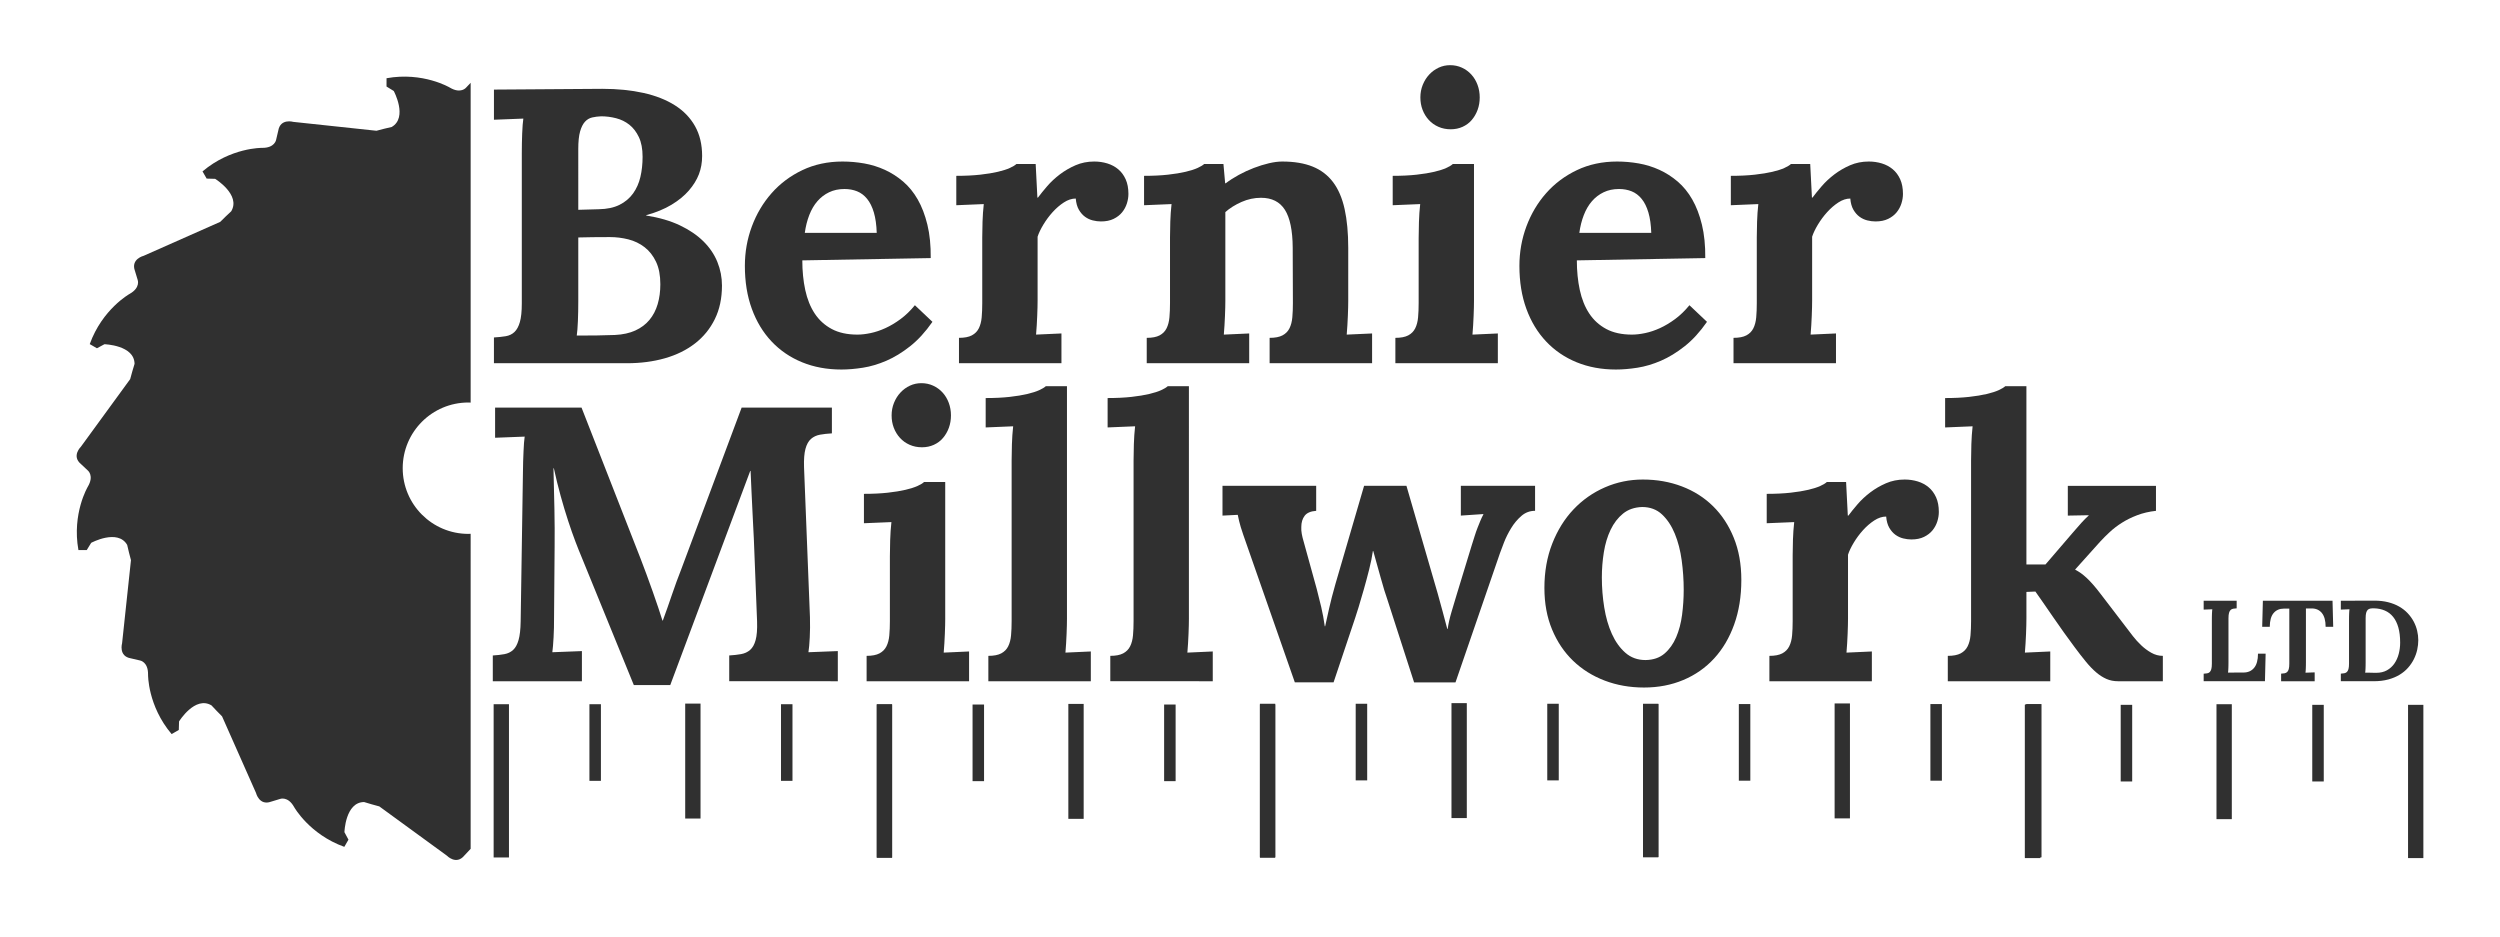 <?xml version="1.0" encoding="utf-8"?>
<!-- Generator: Adobe Illustrator 16.0.0, SVG Export Plug-In . SVG Version: 6.00 Build 0)  -->
<!DOCTYPE svg PUBLIC "-//W3C//DTD SVG 1.1//EN" "http://www.w3.org/Graphics/SVG/1.1/DTD/svg11.dtd">
<svg version="1.1" id="Layer_1" xmlns="http://www.w3.org/2000/svg" xmlns:xlink="http://www.w3.org/1999/xlink" x="0px" y="0px"
	 width="652.509px" height="244.456px" viewBox="0 0 652.509 244.456" enable-background="new 0 0 652.509 244.456"
	 xml:space="preserve">
<path fill="#303030" d="M122.841,139.317c-0.196,0.008-0.389,0.03-0.587,0.03c-9.471,0-17.146-7.678-17.146-17.147
	c0-9.469,7.676-17.146,17.146-17.146c0.198,0,0.391,0.023,0.587,0.029V21.606l-1.179,1.253c0,0-1.362,1.725-4.251,0.003
	c0,0-6.971-4.168-16.524-2.445l-0.004,2.165l1.89,1.168c0,0,3.738,6.917-0.537,9.39c-1.336,0.301-2.663,0.629-3.979,0.988
	L76.57,31.813c0,0-3.391-0.989-3.942,2.28l-0.557,2.372c0,0-0.317,2.173-3.679,2.129c0,0-8.121-0.126-15.537,6.143l1.081,1.877
	l2.222,0.065c0,0,6.755,4.16,4.195,8.461c-0.977,0.901-1.933,1.822-2.871,2.765l-19.984,8.86c0,0-3.432,0.839-2.276,3.946
	l0.706,2.332c0,0,0.812,2.041-2.124,3.681c0,0-7.095,3.956-10.381,13.09l1.875,1.085l1.957-1.053c0,0,7.823,0.221,7.864,5.128
	c-0.409,1.312-0.788,2.637-1.14,3.975l-12.843,17.619c0,0-2.556,2.448,0,4.558l1.777,1.668c0,0,1.723,1.358,0,4.249
	c0,0-4.166,6.972-2.444,16.529h2.167l1.166-1.892c0,0,6.92-3.734,9.392,0.543c0.301,1.336,0.63,2.658,0.988,3.975l-2.315,21.686
	c0,0-0.989,3.393,2.278,3.945l2.373,0.553c0,0,2.174,0.317,2.125,3.682c0,0-0.122,8.123,6.149,15.537l1.876-1.082l0.066-2.221
	c0,0,4.161-6.757,8.461-4.191c0.901,0.975,1.82,1.931,2.762,2.864l8.861,19.985c0,0,0.837,3.434,3.945,2.279l2.331-0.706
	c0,0,2.042-0.812,3.68,2.124c0,0,3.957,7.096,13.093,10.38l1.084-1.875l-1.051-1.954c0,0,0.222-7.828,5.13-7.867
	c1.312,0.41,2.639,0.788,3.974,1.14l17.618,12.843c0,0,2.445,2.557,4.556,0l1.663-1.772V139.317z"/>
<g>
	<path fill="#303030" d="M128.921,88.079c1.128-0.066,2.149-0.174,3.062-0.324s1.677-0.514,2.291-1.096
		c0.614-0.581,1.088-1.452,1.42-2.615c0.331-1.162,0.498-2.772,0.498-4.831V40.117c0-0.929,0.008-1.843,0.025-2.739
		c0.016-0.896,0.041-1.751,0.074-2.565c0.032-0.813,0.074-1.552,0.125-2.216c0.049-0.664,0.106-1.211,0.174-1.644l-7.67,0.299
		v-7.869l28.289-0.199c3.951,0,7.528,0.357,10.732,1.071c3.204,0.714,5.943,1.793,8.219,3.237c2.273,1.444,4.025,3.262,5.254,5.454
		c1.228,2.191,1.843,4.781,1.843,7.77c0,1.727-0.282,3.321-0.847,4.781c-0.565,1.461-1.437,2.873-2.615,4.233
		c-1.179,1.362-2.689,2.599-4.531,3.71c-1.844,1.113-4.043,2.017-6.6,2.714v0.1c3.387,0.532,6.316,1.387,8.791,2.565
		c2.473,1.179,4.523,2.574,6.15,4.184c1.626,1.611,2.839,3.404,3.636,5.379c0.797,1.976,1.195,4.026,1.195,6.151
		c0,3.321-0.622,6.243-1.868,8.766c-1.244,2.524-2.972,4.641-5.18,6.35c-2.208,1.71-4.823,2.997-7.844,3.86
		c-3.021,0.864-6.325,1.295-9.911,1.295h-34.714V88.079z M150.536,87.581c1.793,0,3.503-0.008,5.13-0.025
		c1.626-0.016,3.237-0.058,4.831-0.125c2.059-0.1,3.835-0.489,5.329-1.17c1.494-0.68,2.722-1.602,3.686-2.764
		c0.963-1.162,1.676-2.531,2.142-4.109c0.465-1.577,0.697-3.312,0.697-5.205c0-2.324-0.373-4.274-1.121-5.852
		c-0.746-1.577-1.742-2.847-2.988-3.81c-1.244-0.962-2.656-1.644-4.232-2.042c-1.578-0.398-3.181-0.598-4.807-0.598
		c-3.221,0-5.977,0.034-8.268,0.1v16.585c0,0.93-0.009,1.835-0.025,2.714c-0.017,0.88-0.042,1.718-0.074,2.515
		c-0.033,0.797-0.074,1.519-0.125,2.167C150.661,86.61,150.603,87.15,150.536,87.581z M156.264,54.61
		c2.158-0.033,3.967-0.415,5.429-1.146c1.461-0.73,2.64-1.718,3.536-2.963s1.535-2.681,1.917-4.308
		c0.382-1.626,0.573-3.387,0.573-5.279c0-2.058-0.323-3.768-0.972-5.13c-0.646-1.361-1.478-2.44-2.49-3.237
		s-2.166-1.361-3.461-1.693c-1.295-0.332-2.59-0.498-3.885-0.498c-0.83,0.034-1.611,0.133-2.341,0.299
		c-0.73,0.167-1.362,0.54-1.893,1.121c-0.531,0.582-0.955,1.428-1.271,2.54c-0.315,1.113-0.473,2.648-0.473,4.607V54.76
		L156.264,54.61z"/>
	<path fill="#303030" d="M242.924,67.36l-33.519,0.598c0,2.789,0.257,5.371,0.771,7.745c0.515,2.375,1.337,4.417,2.466,6.126
		c1.128,1.71,2.606,3.055,4.433,4.034c1.825,0.98,4.066,1.469,6.724,1.469c1.028,0,2.174-0.132,3.437-0.398
		c1.262-0.265,2.548-0.697,3.859-1.295s2.632-1.386,3.96-2.366c1.327-0.979,2.572-2.183,3.735-3.611l4.582,4.333
		c-1.826,2.624-3.769,4.749-5.827,6.375c-2.06,1.627-4.126,2.889-6.2,3.785c-2.076,0.896-4.118,1.502-6.127,1.818
		c-2.009,0.315-3.877,0.473-5.603,0.473c-3.753,0-7.172-0.631-10.26-1.893s-5.745-3.071-7.969-5.429
		c-2.225-2.357-3.943-5.196-5.155-8.517c-1.212-3.32-1.817-7.055-1.817-11.206c0-3.586,0.605-7.014,1.817-10.285
		c1.212-3.27,2.931-6.167,5.155-8.691c2.224-2.523,4.905-4.532,8.044-6.026c3.137-1.494,6.631-2.241,10.483-2.241
		c1.893,0,3.776,0.167,5.653,0.498c1.875,0.333,3.668,0.889,5.379,1.668c1.709,0.781,3.303,1.802,4.781,3.063
		c1.477,1.262,2.746,2.823,3.81,4.682c1.062,1.86,1.9,4.051,2.515,6.574C242.666,61.168,242.956,64.073,242.924,67.36z
		 M220.412,49.331c-1.494,0-2.831,0.283-4.009,0.847c-1.18,0.565-2.2,1.345-3.063,2.341c-0.864,0.996-1.569,2.2-2.116,3.611
		c-0.549,1.412-0.939,2.963-1.171,4.657h18.776c-0.067-2.092-0.316-3.868-0.747-5.329c-0.432-1.46-1.021-2.647-1.769-3.561
		c-0.746-0.913-1.618-1.569-2.614-1.967S221.607,49.331,220.412,49.331z"/>
	<path fill="#303030" d="M285.606,42.159c1.195,0,2.332,0.167,3.412,0.498c1.078,0.333,2.024,0.839,2.838,1.519
		c0.813,0.681,1.461,1.553,1.943,2.615c0.48,1.063,0.722,2.341,0.722,3.835c0,0.797-0.133,1.619-0.398,2.465
		c-0.267,0.847-0.681,1.619-1.245,2.316c-0.565,0.697-1.304,1.27-2.217,1.718s-2.017,0.672-3.312,0.672
		c-0.697,0-1.412-0.091-2.142-0.274c-0.73-0.182-1.403-0.498-2.018-0.946s-1.145-1.054-1.594-1.818
		c-0.447-0.763-0.722-1.743-0.821-2.938c-1.029,0-2.067,0.341-3.112,1.021c-1.047,0.681-2.026,1.528-2.939,2.54
		c-0.913,1.013-1.718,2.101-2.415,3.262c-0.697,1.163-1.195,2.208-1.494,3.138v16.635c0,0.498-0.009,1.096-0.024,1.793
		c-0.018,0.697-0.043,1.444-0.075,2.241c-0.033,0.797-0.075,1.619-0.124,2.465c-0.051,0.847-0.108,1.652-0.175,2.416l6.624-0.299
		v7.77h-26.745v-6.624c1.427,0,2.548-0.215,3.362-0.647c0.812-0.431,1.419-1.046,1.817-1.843s0.647-1.751,0.747-2.864
		c0.1-1.112,0.149-2.349,0.149-3.71V61.932c0-1.228,0.024-2.598,0.075-4.109c0.049-1.51,0.156-3.029,0.323-4.557l-7.172,0.299v-7.67
		c2.357,0,4.44-0.101,6.251-0.304c1.809-0.202,3.353-0.456,4.631-0.759c1.278-0.304,2.308-0.632,3.088-0.987s1.353-0.7,1.719-1.038
		h5.03l0.448,8.766h0.149c0.664-0.896,1.47-1.893,2.415-2.988c0.947-1.096,2.043-2.117,3.287-3.063
		c1.246-0.946,2.615-1.743,4.109-2.391S283.846,42.159,285.606,42.159z"/>
	<path fill="#303030" d="M351.896,78.417c0,0.498-0.009,1.096-0.024,1.793c-0.018,0.697-0.043,1.444-0.075,2.241
		c-0.033,0.797-0.075,1.619-0.124,2.465c-0.051,0.847-0.108,1.652-0.175,2.416l6.624-0.299v7.77h-26.745v-6.624
		c1.427,0,2.548-0.215,3.362-0.646c0.812-0.431,1.419-1.044,1.817-1.841c0.398-0.795,0.647-1.749,0.747-2.86
		c0.1-1.11,0.149-2.345,0.149-3.705l-0.05-14.524c-0.033-4.476-0.715-7.758-2.042-9.847c-1.328-2.089-3.404-3.134-6.226-3.134
		c-1.761,0-3.461,0.365-5.105,1.094c-1.643,0.73-3.046,1.608-4.208,2.636V78.43c0,0.497-0.009,1.094-0.024,1.79
		c-0.018,0.697-0.043,1.443-0.075,2.238c-0.033,0.796-0.075,1.617-0.124,2.462c-0.051,0.846-0.108,1.65-0.175,2.413l6.624-0.299
		v7.77h-26.745v-6.624c1.427,0,2.548-0.215,3.362-0.647c0.812-0.431,1.419-1.046,1.817-1.843s0.647-1.751,0.747-2.864
		c0.1-1.112,0.149-2.349,0.149-3.71V61.932c0-1.228,0.024-2.598,0.075-4.109c0.049-1.51,0.156-3.029,0.323-4.557l-7.172,0.299v-7.67
		c2.357,0,4.44-0.101,6.251-0.304c1.809-0.203,3.353-0.457,4.631-0.762c1.278-0.305,2.308-0.635,3.088-0.991
		c0.78-0.355,1.353-0.699,1.719-1.031h5.03l0.448,5.03h0.149c0.996-0.763,2.133-1.494,3.411-2.191s2.59-1.303,3.936-1.818
		c1.344-0.514,2.655-0.921,3.934-1.22s2.433-0.448,3.462-0.448c3.12,0,5.769,0.44,7.944,1.32c2.174,0.88,3.95,2.233,5.328,4.059
		c1.378,1.827,2.383,4.167,3.014,7.022c0.63,2.856,0.946,6.243,0.946,10.16V78.417z"/>
	<path fill="#303030" d="M384.718,78.417c0,0.498-0.009,1.096-0.024,1.793c-0.018,0.697-0.043,1.444-0.075,2.241
		c-0.033,0.797-0.075,1.619-0.124,2.465c-0.051,0.847-0.108,1.652-0.175,2.416l6.624-0.299v7.77h-26.745v-6.624
		c1.427,0,2.548-0.215,3.362-0.647c0.812-0.431,1.419-1.046,1.817-1.843s0.647-1.751,0.747-2.864c0.1-1.112,0.149-2.349,0.149-3.71
		V62.181c0-1.228,0.024-2.64,0.075-4.233c0.049-1.594,0.156-3.154,0.323-4.682l-7.172,0.299v-7.67c2.357,0,4.44-0.101,6.251-0.304
		c1.809-0.202,3.353-0.456,4.631-0.759c1.278-0.304,2.308-0.632,3.088-0.987s1.353-0.7,1.719-1.038h5.528V78.417z M386.212,25.425
		c0,1.163-0.183,2.241-0.548,3.237c-0.366,0.996-0.871,1.876-1.52,2.64c-0.646,0.764-1.443,1.362-2.391,1.793
		c-0.945,0.432-1.984,0.647-3.112,0.647c-1.163,0-2.233-0.215-3.212-0.647c-0.98-0.431-1.818-1.029-2.516-1.793
		c-0.697-0.763-1.237-1.644-1.619-2.64s-0.572-2.075-0.572-3.237c0-1.162,0.207-2.257,0.623-3.287
		c0.414-1.029,0.979-1.925,1.693-2.689c0.713-0.763,1.535-1.361,2.465-1.793c0.929-0.431,1.925-0.647,2.988-0.647
		c1.096,0,2.117,0.216,3.062,0.647c0.947,0.432,1.769,1.03,2.466,1.793c0.697,0.764,1.236,1.661,1.618,2.689
		C386.021,23.167,386.212,24.263,386.212,25.425z"/>
	<path fill="#303030" d="M445.081,67.36l-33.519,0.598c0,2.789,0.257,5.371,0.771,7.745c0.515,2.375,1.337,4.417,2.466,6.126
		c1.128,1.71,2.606,3.055,4.433,4.034c1.825,0.98,4.066,1.469,6.724,1.469c1.028,0,2.174-0.132,3.437-0.398
		c1.262-0.265,2.548-0.697,3.859-1.295s2.632-1.386,3.96-2.366c1.327-0.979,2.572-2.183,3.735-3.611l4.582,4.333
		c-1.826,2.624-3.769,4.749-5.827,6.375c-2.06,1.627-4.126,2.889-6.2,3.785c-2.076,0.896-4.118,1.502-6.127,1.818
		c-2.009,0.315-3.877,0.473-5.603,0.473c-3.753,0-7.172-0.631-10.26-1.893s-5.745-3.071-7.969-5.429
		c-2.225-2.357-3.943-5.196-5.155-8.517c-1.212-3.32-1.817-7.055-1.817-11.206c0-3.586,0.605-7.014,1.817-10.285
		c1.212-3.27,2.931-6.167,5.155-8.691c2.224-2.523,4.905-4.532,8.044-6.026c3.137-1.494,6.631-2.241,10.483-2.241
		c1.893,0,3.776,0.167,5.653,0.498c1.875,0.333,3.668,0.889,5.379,1.668c1.709,0.781,3.303,1.802,4.781,3.063
		c1.477,1.262,2.746,2.823,3.81,4.682c1.062,1.86,1.9,4.051,2.515,6.574C444.823,61.168,445.113,64.073,445.081,67.36z
		 M422.569,49.331c-1.494,0-2.831,0.283-4.009,0.847c-1.18,0.565-2.2,1.345-3.063,2.341c-0.864,0.996-1.569,2.2-2.116,3.611
		c-0.549,1.412-0.939,2.963-1.171,4.657h18.776c-0.067-2.092-0.316-3.868-0.747-5.329c-0.432-1.46-1.021-2.647-1.769-3.561
		c-0.746-0.913-1.618-1.569-2.614-1.967S423.765,49.331,422.569,49.331z"/>
	<path fill="#303030" d="M487.764,42.159c1.195,0,2.332,0.167,3.412,0.498c1.078,0.333,2.024,0.839,2.838,1.519
		c0.813,0.681,1.461,1.553,1.943,2.615c0.48,1.063,0.722,2.341,0.722,3.835c0,0.797-0.133,1.619-0.398,2.465
		c-0.267,0.847-0.681,1.619-1.245,2.316c-0.565,0.697-1.304,1.27-2.217,1.718s-2.017,0.672-3.312,0.672
		c-0.697,0-1.412-0.091-2.142-0.274c-0.73-0.182-1.403-0.498-2.018-0.946s-1.145-1.054-1.594-1.818
		c-0.447-0.763-0.722-1.743-0.821-2.938c-1.029,0-2.067,0.341-3.112,1.021c-1.047,0.681-2.026,1.528-2.939,2.54
		c-0.913,1.013-1.718,2.101-2.415,3.262c-0.697,1.163-1.195,2.208-1.494,3.138v16.635c0,0.498-0.009,1.096-0.024,1.793
		c-0.018,0.697-0.043,1.444-0.075,2.241c-0.033,0.797-0.075,1.619-0.124,2.465c-0.051,0.847-0.108,1.652-0.175,2.416l6.624-0.299
		v7.77h-26.745v-6.624c1.427,0,2.548-0.215,3.362-0.647c0.812-0.431,1.419-1.046,1.817-1.843s0.647-1.751,0.747-2.864
		c0.1-1.112,0.149-2.349,0.149-3.71V61.932c0-1.228,0.024-2.598,0.075-4.109c0.049-1.51,0.156-3.029,0.323-4.557l-7.172,0.299v-7.67
		c2.357,0,4.44-0.101,6.251-0.304c1.809-0.202,3.353-0.456,4.631-0.759c1.278-0.304,2.308-0.632,3.088-0.987s1.353-0.7,1.719-1.038
		h5.03l0.448,8.766h0.149c0.664-0.896,1.47-1.893,2.415-2.988c0.947-1.096,2.043-2.117,3.287-3.063
		c1.246-0.946,2.615-1.743,4.109-2.391S486.003,42.159,487.764,42.159z"/>
	<path fill="#303030" d="M195.809,122.918l-20.868,55.881h-9.513l-13.696-33.568c-0.398-0.929-0.905-2.199-1.52-3.811
		c-0.614-1.609-1.253-3.428-1.917-5.453c-0.665-2.024-1.319-4.209-1.968-6.549c-0.646-2.342-1.237-4.739-1.768-7.197h-0.1
		c0.1,3.818,0.182,7.404,0.249,10.758c0.066,3.354,0.082,6.574,0.05,9.662l-0.149,18.428c0,0.93-0.009,1.843-0.024,2.739
		c-0.018,0.896-0.051,1.752-0.1,2.565c-0.051,0.813-0.1,1.552-0.15,2.216c-0.049,0.665-0.107,1.213-0.174,1.644l7.72-0.299v7.869
		h-23.259v-6.724c1.128-0.066,2.142-0.182,3.038-0.349c0.896-0.166,1.651-0.53,2.267-1.096c0.613-0.564,1.087-1.427,1.419-2.59
		c0.331-1.162,0.515-2.771,0.548-4.831l0.598-39.097c0-0.929,0.017-1.843,0.05-2.739c0.032-0.896,0.066-1.751,0.1-2.565
		c0.032-0.812,0.075-1.551,0.124-2.216c0.051-0.664,0.107-1.212,0.175-1.644l-7.72,0.299v-7.869h22.562l15.439,39.495
		c0.465,1.195,0.972,2.54,1.519,4.034c0.549,1.494,1.088,2.988,1.619,4.482c0.53,1.494,1.021,2.914,1.469,4.258
		c0.449,1.346,0.805,2.449,1.071,3.312h0.1c0.863-2.357,1.669-4.64,2.415-6.848c0.748-2.208,1.552-4.408,2.416-6.6l15.738-42.135
		h23.558v6.724c-1.163,0.067-2.2,0.183-3.112,0.349c-0.914,0.167-1.693,0.531-2.342,1.096c-0.646,0.565-1.129,1.428-1.443,2.59
		c-0.316,1.163-0.441,2.772-0.374,4.831l1.544,39.097c0.032,0.93,0.041,1.843,0.025,2.739c-0.018,0.896-0.043,1.752-0.075,2.565
		c-0.033,0.813-0.083,1.552-0.149,2.216c-0.067,0.665-0.133,1.213-0.199,1.644l7.67-0.299v7.869H190.33v-6.724
		c1.128-0.066,2.158-0.182,3.088-0.349c0.929-0.166,1.718-0.53,2.366-1.096c0.646-0.564,1.128-1.427,1.443-2.59
		c0.315-1.162,0.44-2.771,0.374-4.831l-0.847-21.615c-0.033-0.598-0.083-1.569-0.149-2.913c-0.067-1.346-0.142-2.847-0.224-4.508
		c-0.084-1.66-0.167-3.395-0.25-5.205c-0.083-1.809-0.157-3.493-0.224-5.055H195.809z"/>
	<path fill="#303030" d="M246.709,161.417c0,0.498-0.009,1.096-0.024,1.793c-0.018,0.697-0.043,1.444-0.075,2.241
		c-0.033,0.797-0.075,1.619-0.124,2.465c-0.051,0.848-0.108,1.652-0.175,2.416l6.624-0.299v7.77h-26.745v-6.624
		c1.427,0,2.548-0.216,3.362-0.647c0.812-0.431,1.419-1.046,1.817-1.843s0.647-1.751,0.747-2.864c0.1-1.111,0.149-2.348,0.149-3.71
		v-16.934c0-1.228,0.024-2.64,0.075-4.233c0.049-1.594,0.156-3.154,0.323-4.682l-7.172,0.299v-7.67c2.357,0,4.44-0.102,6.251-0.304
		c1.809-0.202,3.353-0.456,4.631-0.76c1.278-0.303,2.308-0.632,3.088-0.986s1.353-0.7,1.719-1.038h5.528V161.417z M248.203,108.425
		c0,1.163-0.183,2.241-0.548,3.237c-0.366,0.996-0.871,1.876-1.52,2.64c-0.646,0.765-1.443,1.362-2.391,1.793
		c-0.945,0.432-1.984,0.647-3.112,0.647c-1.163,0-2.233-0.216-3.212-0.647c-0.98-0.431-1.818-1.028-2.516-1.793
		c-0.697-0.764-1.237-1.644-1.619-2.64s-0.572-2.075-0.572-3.237c0-1.162,0.207-2.257,0.623-3.287
		c0.414-1.029,0.979-1.925,1.693-2.689c0.713-0.763,1.535-1.361,2.465-1.793c0.929-0.431,1.925-0.647,2.988-0.647
		c1.096,0,2.117,0.216,3.062,0.647c0.947,0.432,1.769,1.03,2.466,1.793c0.697,0.764,1.236,1.661,1.618,2.689
		C248.012,106.168,248.203,107.264,248.203,108.425z"/>
	<path fill="#303030" d="M278.484,161.417c0,0.498-0.009,1.096-0.024,1.793c-0.018,0.697-0.043,1.444-0.075,2.241
		c-0.033,0.797-0.075,1.619-0.124,2.465c-0.051,0.848-0.108,1.652-0.175,2.416l6.624-0.299v7.77h-26.745v-6.624
		c1.427,0,2.548-0.216,3.362-0.647c0.812-0.431,1.419-1.046,1.817-1.843s0.647-1.751,0.747-2.864c0.1-1.111,0.149-2.348,0.149-3.71
		v-41.936c0-1.228,0.024-2.64,0.075-4.233c0.049-1.594,0.156-3.154,0.323-4.682l-7.172,0.299v-7.67c2.357,0,4.44-0.101,6.251-0.304
		c1.809-0.203,3.353-0.457,4.631-0.762c1.278-0.305,2.308-0.635,3.088-0.991c0.78-0.355,1.353-0.699,1.719-1.031h5.528V161.417z"/>
	<path fill="#303030" d="M310.31,161.417c0,0.498-0.009,1.096-0.024,1.793c-0.018,0.697-0.043,1.444-0.075,2.241
		c-0.033,0.797-0.075,1.619-0.124,2.465c-0.051,0.848-0.108,1.652-0.175,2.416l6.624-0.299v7.77H289.79v-6.624
		c1.427,0,2.548-0.216,3.362-0.647c0.812-0.431,1.419-1.046,1.817-1.843s0.647-1.751,0.747-2.864c0.1-1.111,0.149-2.348,0.149-3.71
		v-41.936c0-1.228,0.024-2.64,0.075-4.233c0.049-1.594,0.156-3.154,0.323-4.682l-7.172,0.299v-7.67c2.357,0,4.44-0.101,6.251-0.304
		c1.809-0.203,3.353-0.457,4.631-0.762c1.278-0.305,2.308-0.635,3.088-0.991c0.78-0.355,1.353-0.699,1.719-1.031h5.528V161.417z"/>
	<path fill="#303030" d="M367.087,126.803l8.168,28.14c0.398,1.428,0.822,2.972,1.27,4.632c0.449,1.661,0.854,3.188,1.221,4.582h0.1
		c0.199-1.395,0.539-2.896,1.021-4.508c0.48-1.609,0.921-3.079,1.319-4.407l3.935-12.899c0.299-0.929,0.564-1.768,0.797-2.516
		c0.231-0.746,0.473-1.436,0.723-2.066c0.248-0.63,0.489-1.228,0.722-1.793c0.231-0.564,0.498-1.128,0.797-1.693v-0.1l-5.877,0.398
		v-7.77h19.374v6.524c-1.362,0-2.558,0.448-3.586,1.345c-1.029,0.896-1.918,1.96-2.664,3.188c-0.748,1.229-1.362,2.458-1.844,3.686
		c-0.481,1.229-0.839,2.175-1.07,2.839l-11.604,33.718h-10.808l-7.022-21.765c-0.199-0.53-0.448-1.286-0.747-2.267
		c-0.299-0.979-0.606-2.041-0.922-3.188c-0.315-1.145-0.646-2.332-0.996-3.561c-0.348-1.228-0.672-2.391-0.971-3.486h-0.1
		c-0.199,1.428-0.523,3.03-0.971,4.807c-0.449,1.776-0.914,3.511-1.395,5.204c-0.482,1.693-0.931,3.221-1.346,4.582
		c-0.415,1.362-0.722,2.324-0.921,2.889l-5.628,16.784h-10.11L325.6,142.741c-0.466-1.295-0.83-2.341-1.096-3.138
		c-0.267-0.797-0.49-1.485-0.673-2.067c-0.183-0.58-0.323-1.103-0.423-1.568c-0.1-0.465-0.217-0.996-0.349-1.594l-3.984,0.199v-7.77
		h24.454v6.524c-1.428,0.1-2.433,0.531-3.013,1.295c-0.582,0.765-0.872,1.743-0.872,2.938c-0.033,0.565,0.008,1.163,0.124,1.793
		c0.116,0.631,0.274,1.278,0.474,1.942l3.437,12.451c0.398,1.494,0.788,3.063,1.17,4.706c0.382,1.645,0.689,3.312,0.922,5.006h0.1
		c0.166-0.729,0.331-1.477,0.498-2.241c0.166-0.764,0.349-1.585,0.548-2.466c0.199-0.879,0.431-1.842,0.697-2.889
		c0.266-1.045,0.58-2.198,0.946-3.461l7.471-25.6H367.087z"/>
	<path fill="#303030" d="M428.795,125.16c3.652,0,7.048,0.598,10.185,1.793c3.139,1.195,5.853,2.922,8.144,5.18
		c2.291,2.259,4.092,5.005,5.403,8.243c1.312,3.236,1.968,6.897,1.968,10.981c0,4.283-0.622,8.16-1.868,11.63
		c-1.244,3.47-2.988,6.424-5.229,8.865c-2.242,2.439-4.924,4.316-8.044,5.627c-3.121,1.312-6.542,1.968-10.26,1.968
		c-3.686,0-7.114-0.606-10.284-1.817c-3.172-1.212-5.92-2.939-8.243-5.18c-2.324-2.242-4.151-4.964-5.479-8.168
		c-1.328-3.204-1.992-6.815-1.992-10.833c0-4.216,0.68-8.068,2.042-11.555c1.361-3.486,3.213-6.466,5.553-8.94
		c2.342-2.473,5.072-4.39,8.193-5.752C422.004,125.84,425.309,125.16,428.795,125.16z M428.596,132.332
		c-1.992,0.067-3.653,0.641-4.98,1.721c-1.328,1.08-2.408,2.484-3.237,4.214c-0.83,1.729-1.42,3.682-1.768,5.859
		c-0.35,2.177-0.523,4.379-0.523,6.606c0,2.627,0.207,5.229,0.623,7.805c0.414,2.576,1.078,4.879,1.992,6.906
		c0.912,2.028,2.092,3.674,3.535,4.938c1.445,1.264,3.195,1.895,5.255,1.895c2.024-0.032,3.677-0.598,4.956-1.695
		c1.277-1.097,2.291-2.518,3.037-4.264c0.748-1.745,1.262-3.698,1.545-5.859c0.281-2.16,0.423-4.338,0.423-6.532
		c0-2.526-0.175-5.078-0.522-7.654c-0.35-2.577-0.947-4.896-1.793-6.957c-0.848-2.061-1.96-3.74-3.338-5.037
		C432.422,132.98,430.688,132.332,428.596,132.332z"/>
	<path fill="#303030" d="M497.127,125.16c1.195,0,2.332,0.167,3.412,0.498c1.078,0.332,2.024,0.839,2.838,1.519
		c0.813,0.682,1.461,1.553,1.943,2.615c0.48,1.063,0.722,2.341,0.722,3.835c0,0.797-0.133,1.618-0.398,2.466
		c-0.267,0.846-0.681,1.618-1.245,2.315c-0.565,0.697-1.304,1.271-2.217,1.718c-0.913,0.449-2.017,0.673-3.312,0.673
		c-0.697,0-1.412-0.091-2.142-0.274c-0.73-0.182-1.403-0.498-2.018-0.945c-0.614-0.449-1.145-1.054-1.594-1.818
		c-0.447-0.764-0.722-1.743-0.821-2.938c-1.029,0-2.067,0.341-3.112,1.021c-1.047,0.682-2.026,1.528-2.939,2.541
		s-1.718,2.1-2.415,3.262c-0.697,1.163-1.195,2.209-1.494,3.138v16.635c0,0.498-0.009,1.096-0.024,1.793
		c-0.018,0.697-0.043,1.444-0.075,2.241c-0.033,0.797-0.075,1.619-0.124,2.465c-0.051,0.848-0.108,1.652-0.175,2.416l6.624-0.299
		v7.77h-26.745v-6.624c1.427,0,2.548-0.216,3.362-0.647c0.812-0.431,1.419-1.046,1.817-1.843s0.647-1.751,0.747-2.864
		c0.1-1.111,0.149-2.348,0.149-3.71v-17.183c0-1.228,0.024-2.598,0.075-4.109c0.049-1.51,0.156-3.029,0.323-4.557l-7.172,0.299
		v-7.67c2.357,0,4.44-0.102,6.251-0.304c1.809-0.202,3.353-0.456,4.631-0.76c1.278-0.303,2.308-0.632,3.088-0.986
		s1.353-0.7,1.719-1.038h5.03l0.448,8.766h0.149c0.664-0.896,1.47-1.893,2.415-2.988c0.947-1.096,2.043-2.117,3.287-3.062
		c1.246-0.947,2.615-1.744,4.109-2.391C493.74,125.483,495.366,125.16,497.127,125.16z"/>
	<path fill="#303030" d="M528.902,161.389c0,0.5-0.009,1.1-0.025,1.799s-0.042,1.449-0.074,2.248
		c-0.033,0.8-0.074,1.624-0.125,2.474c-0.049,0.85-0.107,1.657-0.174,2.423l6.624-0.299v7.77h-26.745v-6.624
		c1.427,0,2.548-0.216,3.361-0.647c0.813-0.431,1.42-1.046,1.818-1.843s0.647-1.751,0.747-2.864c0.1-1.111,0.149-2.348,0.149-3.71
		v-41.936c0-1.228,0.025-2.64,0.074-4.233c0.051-1.594,0.157-3.154,0.324-4.682l-7.172,0.299v-7.67c2.357,0,4.44-0.101,6.25-0.304
		s3.354-0.457,4.633-0.762c1.277-0.305,2.307-0.635,3.088-0.991c0.779-0.355,1.352-0.699,1.718-1.031h5.528v46.518h4.98l7.271-8.467
		c0.863-0.996,1.585-1.818,2.166-2.465c0.581-0.648,1.188-1.253,1.818-1.818v-0.1l-5.429,0.1v-7.77h23.01v6.524
		c-1.793,0.199-3.429,0.581-4.905,1.146c-1.479,0.564-2.807,1.22-3.984,1.966c-1.18,0.747-2.234,1.552-3.163,2.414
		c-0.93,0.863-1.761,1.692-2.49,2.488l-6.524,7.268v0.1c0.53,0.267,1.037,0.574,1.52,0.923c0.48,0.349,0.979,0.764,1.494,1.245
		c0.514,0.481,1.07,1.062,1.668,1.743c0.598,0.682,1.262,1.503,1.992,2.467l6.823,8.919c0.398,0.531,0.913,1.203,1.544,2.018
		c0.63,0.813,1.345,1.603,2.142,2.366c0.797,0.765,1.676,1.42,2.64,1.969c0.963,0.547,1.975,0.821,3.038,0.821v6.624h-11.704
		c-1.096,0-2.101-0.199-3.014-0.599s-1.81-0.974-2.689-1.722c-0.88-0.749-1.776-1.681-2.689-2.796
		c-0.913-1.114-1.9-2.387-2.963-3.818c-0.896-1.197-1.843-2.495-2.839-3.893s-1.951-2.762-2.864-4.093
		c-0.913-1.33-1.768-2.57-2.564-3.718c-0.797-1.148-1.444-2.071-1.942-2.771l-2.341,0.1V161.389z"/>
	<path fill="#303030" d="M575.165,177.803v-1.963c0.332-0.02,0.632-0.051,0.9-0.096c0.269-0.043,0.493-0.151,0.674-0.322
		s0.32-0.428,0.418-0.77s0.146-0.816,0.146-1.422v-11.51c0-0.273,0.002-0.542,0.008-0.806c0.004-0.264,0.012-0.516,0.021-0.755
		s0.021-0.457,0.037-0.653c0.014-0.195,0.031-0.356,0.051-0.483l-2.256,0.088v-2.314h8.613v1.978
		c-0.342,0.02-0.645,0.054-0.908,0.103s-0.486,0.156-0.666,0.322c-0.182,0.167-0.32,0.421-0.418,0.763s-0.146,0.816-0.146,1.422
		v11.51c0,0.273-0.003,0.54-0.008,0.799s-0.012,0.506-0.021,0.74s-0.021,0.447-0.037,0.638c-0.014,0.19-0.031,0.35-0.051,0.477
		l4.028-0.015c1.182,0,2.109-0.409,2.783-1.227c0.674-0.818,1.011-2.05,1.011-3.695h1.992l-0.176,7.192H575.165z"/>
	<path fill="#303030" d="M608.798,156.797l0.176,6.797h-1.978c0-1.592-0.327-2.791-0.981-3.596
		c-0.654-0.807-1.562-1.204-2.725-1.194l-1.436,0.015v14.062c0,0.273-0.003,0.542-0.007,0.806c-0.006,0.264-0.013,0.516-0.022,0.755
		s-0.022,0.456-0.036,0.651c-0.016,0.195-0.032,0.356-0.052,0.483l2.402-0.088v2.314h-8.76v-1.978
		c0.332-0.01,0.632-0.041,0.901-0.095c0.268-0.054,0.492-0.164,0.674-0.33c0.18-0.166,0.319-0.42,0.417-0.762
		s0.146-0.815,0.146-1.421v-14.37h-1.392c-1.143,0-2.043,0.386-2.703,1.157c-0.658,0.771-0.993,1.968-1.003,3.589h-1.978
		l0.176-6.797H608.798z"/>
	<path fill="#303030" d="M610.966,156.797l8.745-0.029c1.318,0,2.517,0.137,3.597,0.41c1.078,0.273,2.043,0.654,2.893,1.143
		s1.587,1.064,2.212,1.729s1.143,1.38,1.553,2.146s0.715,1.566,0.915,2.402c0.2,0.834,0.301,1.667,0.301,2.497
		c0,0.811-0.093,1.639-0.278,2.483s-0.476,1.665-0.872,2.461c-0.395,0.796-0.9,1.543-1.516,2.24
		c-0.615,0.699-1.353,1.31-2.212,1.832s-1.849,0.935-2.966,1.237c-1.119,0.303-2.376,0.454-3.772,0.454h-8.599v-1.978
		c0.332-0.02,0.632-0.054,0.9-0.103s0.493-0.156,0.674-0.322s0.32-0.42,0.418-0.762s0.146-0.815,0.146-1.421v-11.499
		c0-0.273,0.002-0.542,0.008-0.806c0.004-0.264,0.012-0.515,0.021-0.755c0.01-0.238,0.021-0.456,0.037-0.651
		c0.014-0.195,0.031-0.356,0.051-0.483l-2.256,0.088V156.797z M619.652,158.775c-0.371-0.01-0.696,0.01-0.974,0.059
		c-0.279,0.049-0.509,0.161-0.689,0.337s-0.317,0.435-0.41,0.776s-0.139,0.801-0.139,1.377v11.558c0,0.273-0.003,0.542-0.008,0.806
		s-0.012,0.516-0.021,0.755s-0.021,0.456-0.037,0.651c-0.014,0.195-0.031,0.356-0.051,0.483c0.146-0.01,0.344-0.015,0.594-0.015
		c0.248,0,0.512,0.005,0.791,0.015c0.277,0.01,0.551,0.018,0.82,0.021c0.268,0.006,0.49,0.008,0.666,0.008
		c1.094,0,2.033-0.222,2.82-0.666c0.785-0.444,1.433-1.035,1.94-1.773c0.508-0.736,0.884-1.579,1.128-2.526s0.366-1.919,0.366-2.915
		c0-1.533-0.159-2.856-0.476-3.97c-0.318-1.113-0.772-2.033-1.363-2.761s-1.306-1.272-2.146-1.634S620.688,158.804,619.652,158.775z
		"/>
</g>
<rect x="128.841" y="183.803" fill="#303030" width="4" height="40"/>
<rect x="228.841" y="183.803" fill="#303030" width="4" height="40"/>
<rect x="178.842" y="183.641" fill="#303030" width="4" height="30"/>
<rect x="153.841" y="183.803" fill="#303030" width="3" height="20"/>
<rect x="203.841" y="183.803" fill="#303030" width="3" height="20"/>
<rect x="228.841" y="183.884" fill="#303030" width="4" height="40"/>
<rect x="328.841" y="183.884" fill="#303030" width="4" height="40"/>
<rect x="278.842" y="183.722" fill="#303030" width="4" height="30"/>
<rect x="253.841" y="183.884" fill="#303030" width="3" height="20"/>
<rect x="303.841" y="183.884" fill="#303030" width="3" height="20"/>
<rect x="328.841" y="183.682" fill="#303030" width="4" height="40"/>
<rect x="428.841" y="183.682" fill="#303030" width="4" height="40"/>
<rect x="378.842" y="183.52" fill="#303030" width="4" height="30"/>
<rect x="353.841" y="183.682" fill="#303030" width="3" height="20"/>
<rect x="403.841" y="183.682" fill="#303030" width="3" height="20"/>
<rect x="428.841" y="183.763" fill="#303030" width="4" height="40"/>
<rect x="528.841" y="183.763" fill="#303030" width="4" height="40"/>
<rect x="478.842" y="183.601" fill="#303030" width="4" height="30"/>
<rect x="453.841" y="183.763" fill="#303030" width="3" height="20"/>
<rect x="503.841" y="183.763" fill="#303030" width="3" height="20"/>
<rect x="528.509" y="183.884" fill="#303030" width="4" height="40"/>
<rect x="528.509" y="183.965" fill="#303030" width="4" height="40"/>
<rect x="628.509" y="183.965" fill="#303030" width="4" height="40"/>
<rect x="578.51" y="183.803" fill="#303030" width="4" height="30"/>
<rect x="553.509" y="183.965" fill="#303030" width="3" height="20"/>
<rect x="603.509" y="183.965" fill="#303030" width="3" height="20"/>
</svg>
